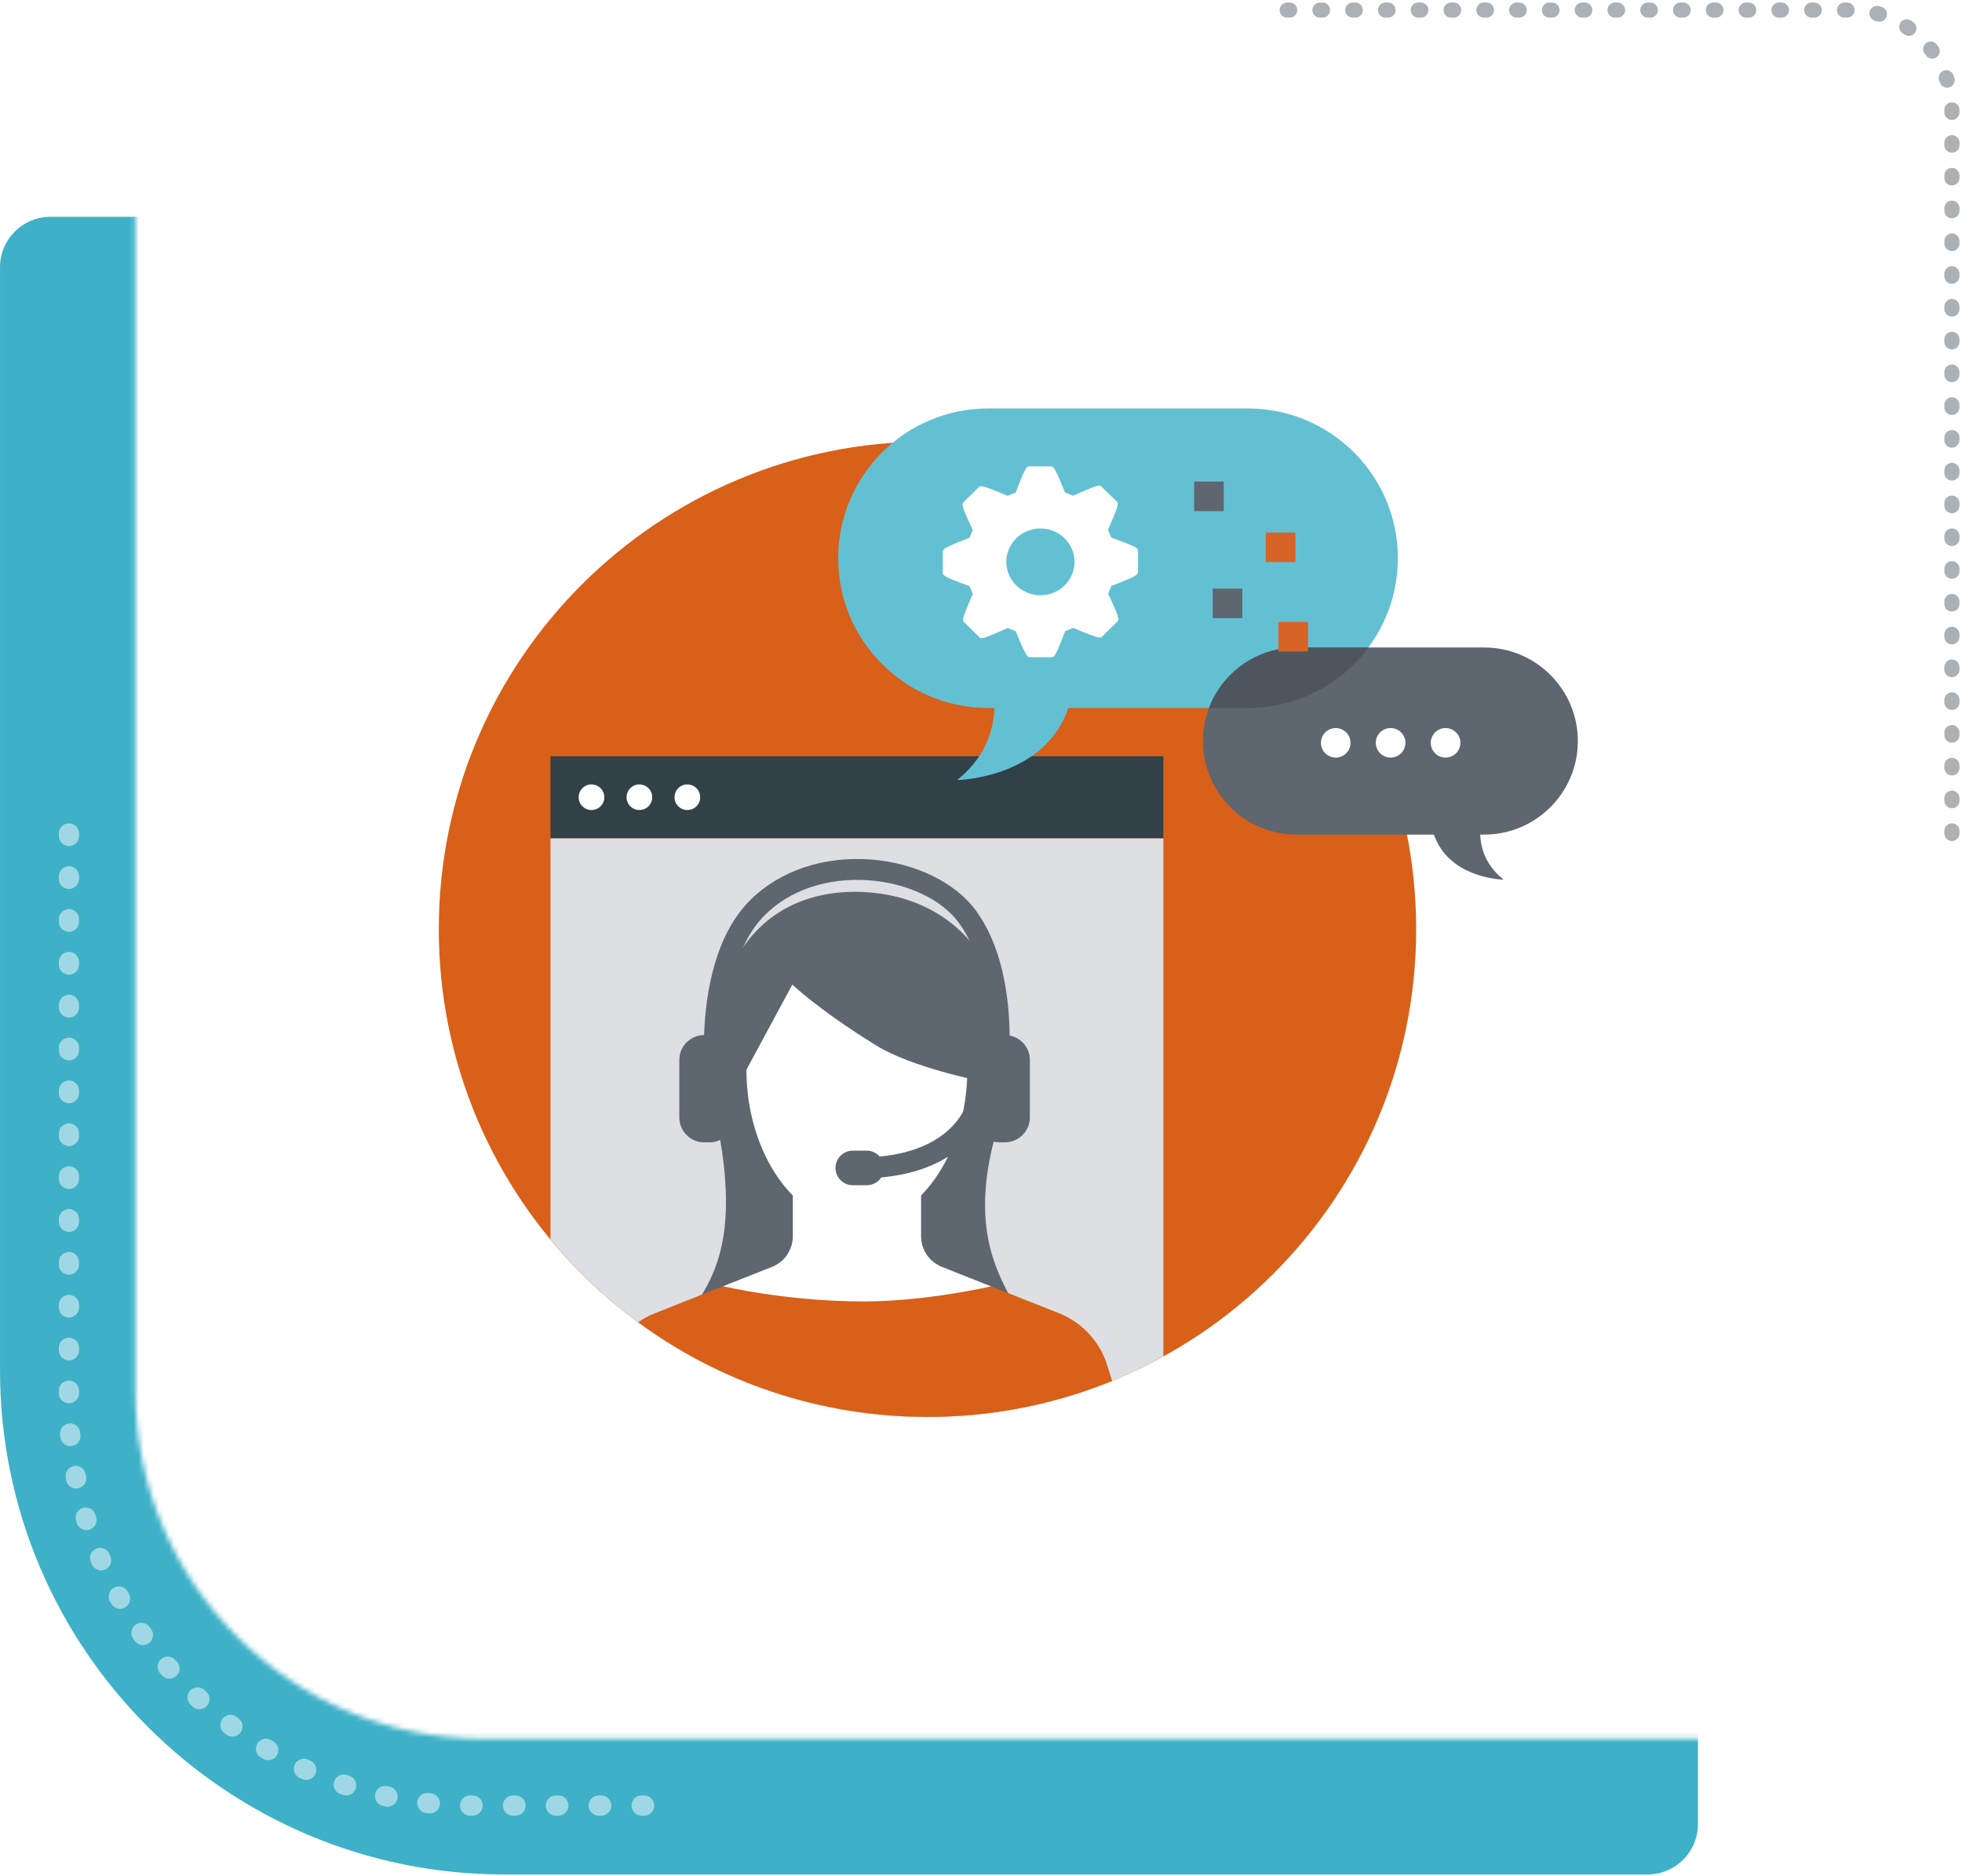 <svg width="389" height="372" viewBox="0 0 389 372" fill="none" xmlns="http://www.w3.org/2000/svg">
<path d="M336.648 53.002C336.648 47.479 332.171 43.002 326.648 43.002H10.002C4.479 43.002 0.002 47.479 0.002 53.002V271.736C0.002 326.965 44.773 371.736 100.002 371.736H326.648C332.171 371.736 336.648 367.259 336.648 361.736V53.002Z" fill="#3EB1C8"/>
<path d="M13.668 165.288V278.069C13.668 322.251 49.485 358.069 93.668 358.069H135.234" stroke="white" stroke-opacity="0.5" stroke-width="4" stroke-linecap="round" stroke-linejoin="round" stroke-dasharray="0.5 8"/>
<mask id="mask0_1054_379" style="mask-type:alpha" maskUnits="userSpaceOnUse" x="26" y="16" width="346" height="329">
<path d="M371.891 26.21C371.891 20.687 367.413 16.21 361.891 16.21H36.843C31.321 16.21 26.843 20.687 26.843 26.21V275.816C26.843 313.923 57.736 344.816 95.843 344.816H361.891C367.413 344.816 371.891 340.339 371.891 334.816V26.21Z" fill="white"/>
</mask>
<g mask="url(#mask0_1054_379)">
<g filter="url(#filter0_d_1054_379)">
<rect x="21.578" y="9.913" width="358.946" height="448.862" fill="white"/>
</g>
</g>
<path d="M387 165.288V22C387 10.954 378.046 2 367 2L253.924 2" stroke="#59656F" stroke-opacity="0.5" stroke-width="3" stroke-linecap="round" stroke-linejoin="round" stroke-dasharray="0.5 6"/>
<g clip-path="url(#clip0_1054_379)">
<path d="M280.779 184.285C280.779 237.705 237.406 281 183.889 281C130.382 281 87 237.705 87 184.285C87 130.866 130.382 87.571 183.889 87.571C237.406 87.571 280.779 130.866 280.779 184.285Z" fill="#D86018"/>
<path d="M230.654 166.232H109.141V245.784C126.9 267.294 153.795 281 183.888 281C200.853 281 216.792 276.643 230.654 268.997V166.232Z" fill="#DDDFE2"/>
<path d="M197.046 226.284C190.269 252.636 205.59 259.075 202.878 266.704C200.156 274.359 178.73 273.997 169.55 273.997C159.716 273.997 138.962 274.535 136.285 265.495C133.997 257.787 148.089 256.014 142.708 225.561C136.85 192.417 150.351 176.859 169.559 176.859C187.778 176.868 206.191 190.732 197.046 226.284Z" fill="#5E6670"/>
<path d="M196.493 255.106L193.736 265.83C192.473 270.955 189.53 275.744 185.042 279.254C184.22 279.898 183.381 280.471 182.524 280.982C171.329 280.824 160.594 278.777 150.628 275.135C148.428 272.348 146.899 269.155 146.069 265.83L143.383 255.071L153.066 251.243C154.242 250.776 155.302 249.955 156.071 248.835C156.813 247.698 157.193 246.436 157.193 245.193V233.851H182.621V245.193C182.621 246.436 182.974 247.706 183.743 248.835C184.512 249.946 185.581 250.776 186.747 251.243L196.493 255.106Z" fill="white"/>
<path d="M126.531 262.223C127.565 261.5 128.669 260.909 129.818 260.451L139.793 256.491L143.372 255.071C143.372 255.071 155.838 258.096 171.318 258.096C183.644 258.096 196.499 255.106 196.499 255.106L202.419 257.443L202.631 257.531L209.991 260.442C212.164 261.315 214.196 262.673 215.902 264.508C217.616 266.36 218.817 268.467 219.507 270.716L220.496 273.856C209.204 278.46 196.853 281 183.9 281C162.421 281 142.585 274.024 126.531 262.223Z" fill="#D86018"/>
<path d="M169.895 183.13C157.119 183.13 147.992 192.443 147.992 212.137C147.992 228.806 157.808 242.891 169.895 242.891C181.982 242.891 191.789 228.815 191.789 212.137C191.789 192.443 182.671 183.13 169.895 183.13Z" fill="white"/>
<path d="M168.591 177.115C157.344 176.339 151.424 186.314 145.513 206.025C146.123 207.101 143.216 212.031 143.87 213.01L147.987 212.146L157.097 195.257C157.097 195.257 162.159 200.178 173.725 207.331C180.758 211.688 194.241 214.351 194.241 214.351C195.425 212.587 193.313 215.092 194.32 213.01C193.287 190.944 179.786 175.272 168.591 177.115Z" fill="#5E6670"/>
<path d="M200.185 205.364C200.079 197.391 198.674 187.654 193.461 180.546C189.397 174.998 181.445 171.127 172.706 170.456C163.341 169.733 154.603 172.67 148.745 178.508C141.862 185.379 139.927 196.509 139.591 205.267C136.888 205.284 134.688 207.489 134.688 210.188V221.627C134.688 224.335 136.905 226.548 139.618 226.548H140.643C143.355 226.548 145.573 224.335 145.573 221.627V210.188C145.573 208.654 144.848 207.287 143.735 206.387C143.938 198.211 145.52 187.584 151.678 181.437C156.67 176.454 164.216 173.958 172.379 174.584C179.934 175.166 186.728 178.385 190.095 182.989C194.733 189.33 195.935 198.396 195.988 205.814C194.389 206.634 193.275 208.274 193.275 210.188V218.602L191.862 218.284C191.764 218.708 189.397 227.959 174.403 229.362C173.767 228.647 172.857 228.189 171.832 228.189H169.084C167.193 228.189 165.647 229.732 165.647 231.62C165.647 233.507 167.193 235.05 169.084 235.05H171.858C173.051 235.05 174.111 234.433 174.73 233.498C185.88 232.484 191.27 227.563 193.814 223.761C194.618 225.393 196.288 226.54 198.232 226.54H199.257C201.969 226.54 204.187 224.326 204.187 221.618V210.179C204.187 207.798 202.455 205.796 200.185 205.364Z" fill="#5E6670"/>
<path d="M230.654 149.977H109.141V166.232H230.654V149.977Z" fill="#324048"/>
<path d="M119.816 158.1C119.816 159.52 118.676 160.64 117.271 160.64C115.866 160.64 114.727 159.511 114.727 158.1C114.727 156.707 115.866 155.56 117.271 155.56C118.667 155.56 119.816 156.707 119.816 158.1Z" fill="white"/>
<path d="M129.316 158.1C129.316 159.52 128.176 160.64 126.771 160.64C125.366 160.64 124.227 159.511 124.227 158.1C124.227 156.707 125.366 155.56 126.771 155.56C128.176 155.56 129.316 156.707 129.316 158.1Z" fill="white"/>
<path d="M138.824 158.1C138.824 159.52 137.684 160.64 136.279 160.64C134.865 160.64 133.734 159.511 133.734 158.1C133.734 156.707 134.865 155.56 136.279 155.56C137.684 155.56 138.824 156.707 138.824 158.1Z" fill="white"/>
<path d="M247.395 81H195.937C179.504 81 166.18 94.3 166.18 110.704C166.18 127.108 179.504 140.408 195.937 140.408H197.157C197.104 143.01 196.291 149.563 189.806 154.634C189.779 154.652 189.788 154.696 189.823 154.696C191.263 154.652 207.238 153.814 211.832 140.408H247.395C263.829 140.408 277.153 127.108 277.153 110.704C277.153 94.3 263.829 81 247.395 81Z" fill="#63C0D3"/>
<path d="M257.09 128.405H294.243C304.51 128.405 312.833 136.713 312.833 146.961C312.833 157.209 304.51 165.517 294.243 165.517H293.483C293.509 167.14 294.022 171.232 298.077 174.407C298.095 174.425 298.086 174.451 298.069 174.451C297.167 174.416 287.192 173.896 284.312 165.517H257.09C246.823 165.517 238.5 157.209 238.5 146.961C238.5 136.713 246.823 128.405 257.09 128.405Z" fill="#5E6670"/>
<path d="M239.703 140.408H247.408C257.197 140.408 265.883 135.69 271.307 128.405H257.109C249.139 128.405 242.354 133.397 239.703 140.408Z" fill="#4F555C"/>
<path d="M259.344 129.199H253.469V123.334H259.344V129.199Z" fill="#D86327"/>
<path d="M246.313 122.593H240.438V116.728H246.313V122.593Z" fill="#5E6670"/>
<path d="M242.633 101.364H236.758V95.499H242.633V101.364Z" fill="#5E6670"/>
<path d="M256.853 111.471H250.969V105.606H256.853V111.471Z" fill="#D86327"/>
<path d="M220.336 106.621L219.674 105.068C221.936 99.971 221.777 99.821 221.344 99.38L218.463 96.566L218.172 96.32H217.836C217.659 96.32 217.138 96.32 212.756 98.304L211.148 97.651C209.062 92.492 208.85 92.492 208.241 92.492H204.176C203.567 92.492 203.328 92.492 201.393 97.669L199.785 98.322C196.825 97.069 195.085 96.434 194.617 96.434L194.228 96.452L191.127 99.486C190.658 99.927 190.49 100.085 192.876 105.095L192.213 106.647C186.93 108.684 186.93 108.887 186.93 109.505V113.491C186.93 114.108 186.93 114.338 192.231 116.234L192.885 117.786C190.623 122.875 190.782 123.025 191.215 123.466L194.095 126.288L194.378 126.535H194.714C194.89 126.535 195.403 126.535 199.794 124.542L201.402 125.195C203.487 130.345 203.708 130.345 204.318 130.345H208.391C209.018 130.345 209.23 130.345 211.174 125.177L212.791 124.524C215.751 125.777 217.483 126.412 217.951 126.412L218.34 126.403L221.467 123.342C221.909 122.901 222.068 122.743 219.7 117.751L220.354 116.199C225.638 114.153 225.638 113.941 225.638 113.332V109.355C225.638 108.729 225.638 108.508 220.336 106.621ZM206.288 118.051C202.56 118.051 199.52 115.079 199.52 111.427C199.52 107.776 202.56 104.804 206.288 104.804C210.017 104.804 213.047 107.776 213.047 111.427C213.047 115.079 210.017 118.051 206.288 118.051Z" fill="white"/>
<path d="M267.765 147.314C267.765 148.928 266.449 150.242 264.832 150.242C263.215 150.242 261.898 148.928 261.898 147.314C261.898 145.7 263.215 144.386 264.832 144.386C266.449 144.386 267.765 145.7 267.765 147.314Z" fill="white"/>
<path d="M278.649 147.314C278.649 148.928 277.333 150.242 275.707 150.242C274.09 150.242 272.773 148.928 272.773 147.314C272.773 145.7 274.09 144.386 275.707 144.386C277.333 144.386 278.649 145.7 278.649 147.314Z" fill="white"/>
<path d="M289.547 147.314C289.547 148.928 288.231 150.242 286.605 150.242C284.98 150.242 283.672 148.928 283.672 147.314C283.672 145.7 284.98 144.386 286.605 144.386C288.222 144.386 289.547 145.7 289.547 147.314Z" fill="white"/>
</g>
<defs>
<filter id="filter0_d_1054_379" x="17.578" y="9.913" width="366.945" height="456.862" filterUnits="userSpaceOnUse" color-interpolation-filters="sRGB">
<feFlood flood-opacity="0" result="BackgroundImageFix"/>
<feColorMatrix in="SourceAlpha" type="matrix" values="0 0 0 0 0 0 0 0 0 0 0 0 0 0 0 0 0 0 127 0" result="hardAlpha"/>
<feOffset dy="4"/>
<feGaussianBlur stdDeviation="2"/>
<feComposite in2="hardAlpha" operator="out"/>
<feColorMatrix type="matrix" values="0 0 0 0 0 0 0 0 0 0 0 0 0 0 0 0 0 0 0.25 0"/>
<feBlend mode="normal" in2="BackgroundImageFix" result="effect1_dropShadow_1054_379"/>
<feBlend mode="normal" in="SourceGraphic" in2="effect1_dropShadow_1054_379" result="shape"/>
</filter>
<clipPath id="clip0_1054_379">
<rect width="225.843" height="200" fill="white" transform="translate(87 81)"/>
</clipPath>
</defs>
</svg>
